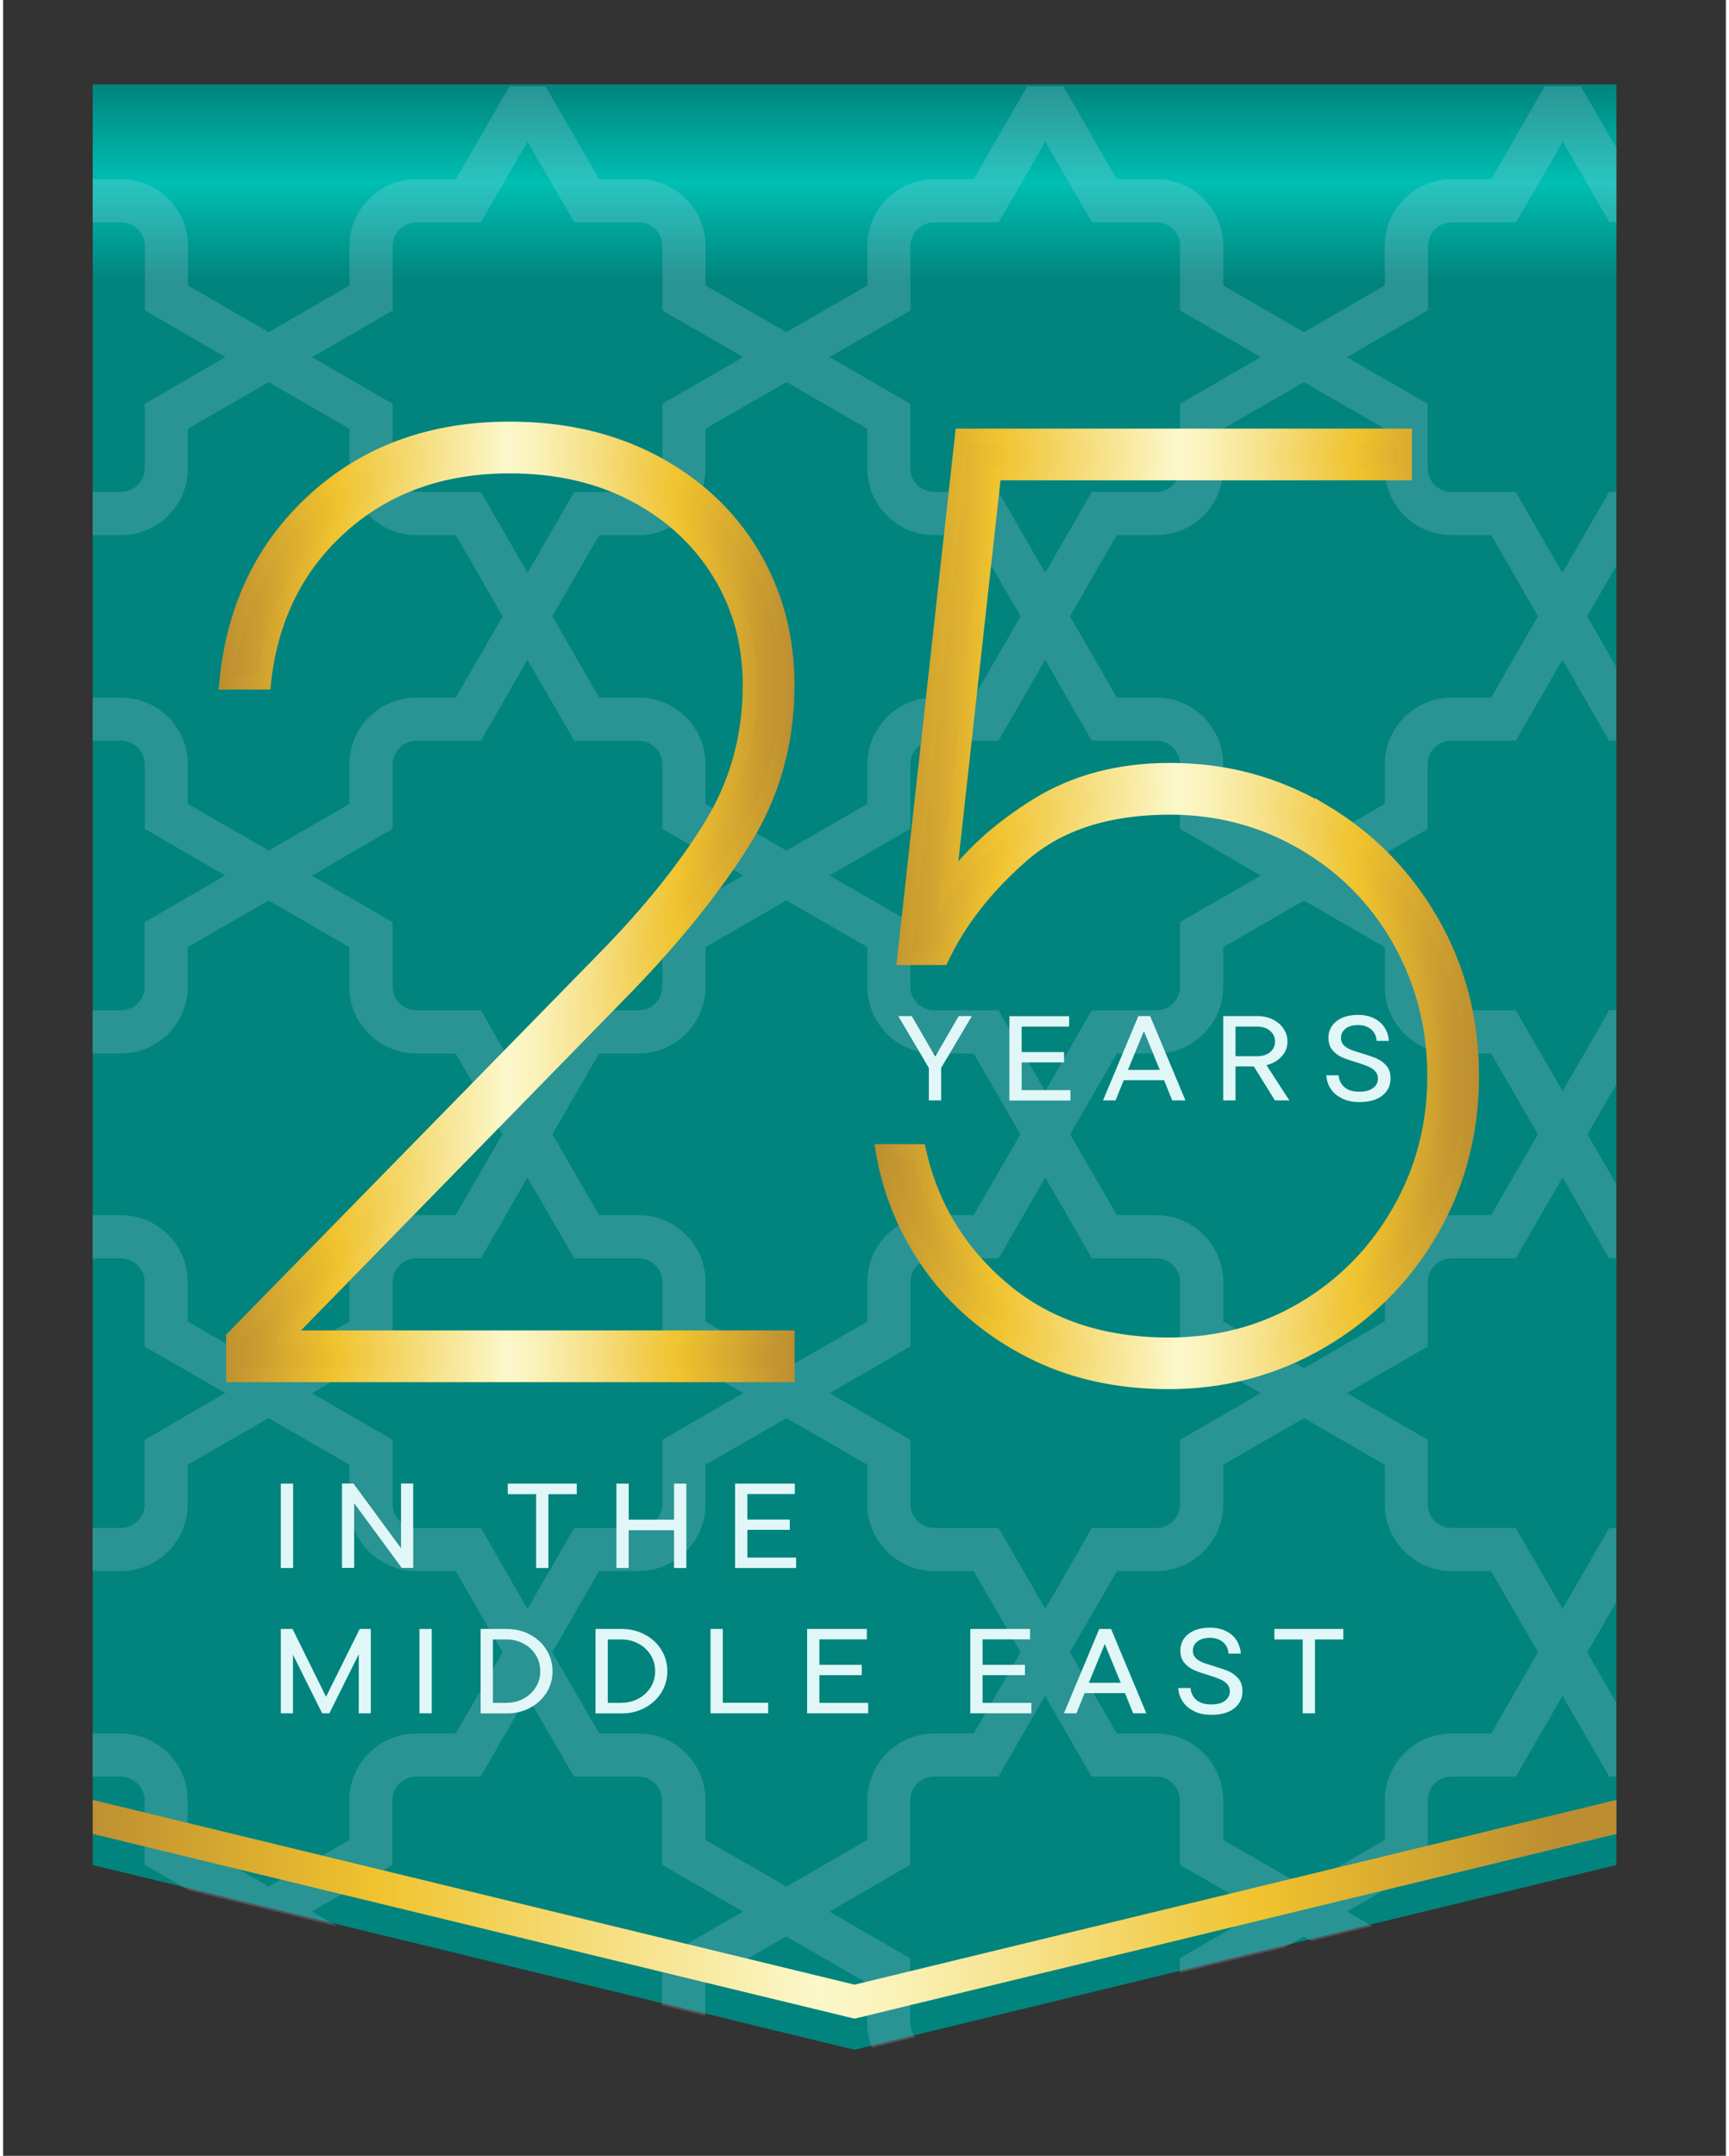 <?xml version="1.0" encoding="UTF-8"?>
<svg id="Layer_1" data-name="Layer 1" xmlns="http://www.w3.org/2000/svg" width="2.03in" height="2.53in" xmlns:xlink="http://www.w3.org/1999/xlink" viewBox="0 0 145.9 182.49">
  <rect x="0" y="0" width="145.9" height="182.49" fill="#333333" stroke="none"/>
  <defs>
    <style>
      .cls-1 {
        fill: url(#_名称未設定グラデーション_22);
      }

      .cls-1, .cls-2, .cls-3, .cls-4 {
        stroke-width: 0px;
      }

      .cls-2 {
        fill: #e7dffe;
        opacity: .18;
      }

      .cls-3 {
        fill: url(#linear-gradient);
      }

      .cls-5 {
        fill: url(#_名称未設定グラデーション_22-2);
        stroke: url(#_名称未設定グラデーション_22-3);
      }

      .cls-5, .cls-6 {
        stroke-miterlimit: 10;
        stroke-width: 1.2px;
      }

      .cls-6 {
        fill: url(#_名称未設定グラデーション_22-4);
        stroke: url(#_名称未設定グラデーション_22-5);
      }

      .cls-4 {
        fill: #e1f7f7;
      }
    </style>
    <linearGradient id="linear-gradient" x1="72.11" y1="173.51" x2="72.11" y2="7.14" gradientUnits="userSpaceOnUse">
      <stop offset="0" stop-color="#00847d"/>
      <stop offset=".9" stop-color="#00847d"/>
      <stop offset=".95" stop-color="#00bfb3"/>
      <stop offset="1" stop-color="#00847d"/>
    </linearGradient>
    <linearGradient id="_名称未設定グラデーション_22" data-name="名称未設定グラデーション 22" x1="6.67" y1="161.62" x2="131.36" y2="161.62" gradientUnits="userSpaceOnUse">
      <stop offset="0" stop-color="#bc8e31"/>
      <stop offset=".2" stop-color="#f0c32f"/>
      <stop offset=".5" stop-color="#fcf8cb"/>
      <stop offset=".55" stop-color="#faf2b9"/>
      <stop offset=".64" stop-color="#f7e28c"/>
      <stop offset=".76" stop-color="#f1ca45"/>
      <stop offset=".8" stop-color="#f0c32f"/>
      <stop offset="1" stop-color="#bc8e31"/>
    </linearGradient>
    <linearGradient id="_名称未設定グラデーション_22-2" data-name="名称未設定グラデーション 22" x1="18.93" y1="76.34" x2="66.43" y2="76.34" xlink:href="#_名称未設定グラデーション_22"/>
    <linearGradient id="_名称未設定グラデーション_22-3" data-name="名称未設定グラデーション 22" x1="18.27" y1="76.34" x2="67.03" y2="76.34" xlink:href="#_名称未設定グラデーション_22"/>
    <linearGradient id="_名称未設定グラデーション_22-4" data-name="名称未設定グラデーション 22" x1="74.5" y1="76.91" x2="124.39" y2="76.91" xlink:href="#_名称未設定グラデーション_22"/>
    <linearGradient id="_名称未設定グラデーション_22-5" data-name="名称未設定グラデーション 22" x1="73.79" y1="76.91" x2="124.99" y2="76.91" xlink:href="#_名称未設定グラデーション_22"/>
  </defs>
  <path class="cls-3" d="m136.63,7.14v150.73l-.94.23-2.53.61-6.19,1.5-1.71.41-1.84.45-1.67.4-.79.19-4.98,1.21-3.18.78h-.01l-1.96.47-1.39.34-.88.21-1.45.35-7.43,1.8-5.1,1.24h-.01l-1.84.45-.7.17h-.01l-2.01.49-1.81.44-1.6.39-.3.07-2.16.52-2.9.71-2.61.63-.45.11-.92.22-1.95.47-1.7.42h-.01l-.89.21-.6.15-1.67-.4-1.98-.48-.35-.09-2.78-.67-3.28-.8-2.46-.6-.1-.02-1.58-.38-2.08-.5-2.38-.58-10.4-2.52h-.01l-.8-.2-.08-.02-2.23-.54h-.01l-.88-.22-2.01-.49h-.01l-.62-.15-.95-.23-1.65-.4-1.46-.35h-.02l-1.49-.37-.67-.16-1.8-.44-.49-.12-.65-.16-.84-.2-.67-.16-.48-.12-.35-.08-.52-.13h-.01l-.14-.04-.09-.02-1.35-.33-.31-.07-.08-.02-.52-.13h-.04s-.3-.08-.3-.08l-.32-.08-.14-.03-.39-.09-.24-.06h-.01l-.41-.1h-.03s-.2-.06-.2-.06l-.45-.11-.08-.02h-.02l-.61-.15-.07-.02-.57-.14-.62-.15-.4-.1-.58-.13-.53-.13-.07-.02-.51-.12-1.57-.38-.48-.12h-.05s-1.89-.47-1.89-.47l-.65-.16-.1-.02-1.61-.39-.56-.13-.77-.19v-17.98s-.01-.01,0-.02V7.14h129.04Z"/>
  <path class="cls-2" d="m120.67,26.28v-5.45c0-1.11.9-2.01,2.01-2.01h5.45l3.96-6.84,3.95,6.84h.59v-6.28l-3.01-5.22h-3.06l-4.54,7.85h-3.34c-3.12,0-5.67,2.54-5.67,5.66v3.34l-6.84,3.95-6.84-3.95v-3.34c0-3.12-2.54-5.66-5.66-5.66h-3.35l-4.53-7.85h-3.06l-4.53,7.85h-3.35c-3.12,0-5.66,2.54-5.66,5.66v3.34l-6.85,3.95-6.85-3.95v-3.34c0-3.12-2.54-5.66-5.67-5.66h-3.34l-4.54-7.85h-3.06l-4.53,7.85h-3.34c-3.13,0-5.67,2.54-5.67,5.66v3.34l-6.84,3.95-6.84-3.95v-3.34c0-3.12-2.54-5.66-5.67-5.66h-2.4v3.65h2.4c1.11,0,2.02.9,2.02,2.01v5.45l6.82,3.95h0s-6.83,3.95-6.83,3.95v5.45c0,1.11-.91,2.01-2.02,2.01h-2.4v3.66h2.4c3.13,0,5.67-2.54,5.67-5.67v-3.34l6.84-3.94,6.84,3.94v3.34c0,3.13,2.54,5.67,5.67,5.67h3.34l3.97,6.87-3.97,6.88h-3.34c-3.13,0-5.67,2.54-5.67,5.66v3.34l-6.84,3.95-6.84-3.95v-3.34c0-3.12-2.54-5.66-5.67-5.66h-2.4v3.65h2.4c1.11,0,2.02.9,2.02,2.01v5.45l6.82,3.95h0s-6.83,3.95-6.83,3.95v5.45c0,1.11-.91,2.01-2.02,2.01h-2.4v3.66h2.4c3.13,0,5.67-2.55,5.67-5.67v-3.34l6.84-3.94,6.84,3.94v3.34c0,3.12,2.54,5.67,5.67,5.67h3.34l3.95,6.84-3.95,6.84h-3.34c-3.13,0-5.67,2.54-5.67,5.67v3.34l-6.84,3.94-6.84-3.94v-3.34c0-3.13-2.54-5.67-5.67-5.67h-2.4v3.66h2.4c1.11,0,2.02.9,2.02,2.01v5.45l6.83,3.94h0s-6.83,3.96-6.83,3.96v5.45c0,1.11-.91,2.01-2.02,2.01h-2.4v3.65h2.4c3.13,0,5.67-2.54,5.67-5.66v-3.34l6.84-3.95,6.84,3.95v3.34c0,3.12,2.54,5.66,5.67,5.66h3.34l3.97,6.88-3.97,6.87h-3.34c-3.13,0-5.67,2.54-5.67,5.67v3.34l-6.84,3.94-6.84-3.94v-3.34c0-3.13-2.54-5.67-5.67-5.67h-2.4v3.65h2.4c1.11,0,2.02.91,2.02,2.02v5.45l3.77,2.17,12.58,3.05-2.2-1.27h0s6.83-3.95,6.83-3.95v-5.45c0-1.11.91-2.02,2.02-2.02h5.45l3.95-6.84,3.96,6.84h5.45c1.11,0,2.01.91,2.01,2.02v5.45l6.85,3.95-6.85,3.95v3.99l3.66.88v-2.76l6.85-3.95,6.85,3.95v3.34c0,.75.15,1.47.41,2.12l3.66-.89c-.27-.34-.42-.77-.42-1.23v-5.45l-6.85-3.95,6.85-3.95v-5.45c0-1.11.9-2.02,2.01-2.02h5.46l3.95-6.84,3.95,6.84h5.46c1.11,0,2.01.91,2.01,2.02v5.45l6.84,3.94h0s-6.84,3.96-6.84,3.96v1.24l7.43-1.8,1.45-.35,1.61-.93.66.38,5.15-1.25-2.15-1.24h0s6.84-3.95,6.84-3.95v-5.45c0-1.11.9-2.02,2.01-2.02h5.45l3.96-6.84,3.95,6.84h.59v-6.28l-2.45-4.24,2.45-4.25v-6.28h-.59l-3.95,6.85-3.96-6.85h-5.45c-1.11,0-2.01-.9-2.01-2.01v-5.45l-6.84-3.95h0s6.84-3.95,6.84-3.95v-5.45c0-1.11.9-2.01,2.01-2.01h5.45l3.96-6.85,3.95,6.85h.59v-6.29l-2.43-4.21,2.43-4.21v-6.29h-.59l-3.95,6.85-3.96-6.85h-5.45c-1.11,0-2.01-.9-2.01-2.01v-5.45l-6.84-3.94h0s6.83-3.96,6.83-3.96v-5.45c0-1.11.9-2.01,2.01-2.01h5.45l3.96-6.85,3.95,6.85h.59v-6.28l-2.45-4.25,2.45-4.24v-6.29h-.59l-3.95,6.85-3.96-6.85h-5.45c-1.11,0-2.01-.9-2.01-2.01v-5.45l-6.84-3.94h0s6.83-3.96,6.83-3.96Zm-43.83,0v-5.45c0-1.11.9-2.01,2.01-2.01h5.46l3.95-6.84,3.95,6.84h5.46c1.11,0,2.01.9,2.01,2.01v5.45l6.83,3.95h0s-6.84,3.95-6.84,3.95v5.45c0,1.11-.9,2.01-2.01,2.01h-5.46l-3.95,6.85-3.95-6.85h-5.46c-1.11,0-2.01-.9-2.01-2.01v-5.45l-6.85-3.95,6.85-3.95Zm29.67,47.83h0s-6.84,3.95-6.84,3.95v5.45c0,1.11-.9,2.01-2.01,2.01h-5.46l-3.95,6.85-3.95-6.85h-5.46c-1.11,0-2.01-.9-2.01-2.01v-5.45l-6.85-3.95,6.85-3.95v-5.45c0-1.11.9-2.01,2.01-2.01h5.46l3.95-6.85,3.95,6.85h5.46c1.11,0,2.01.9,2.01,2.01v5.45l6.83,3.95Zm-52.69,28.75h-3.34l-3.96-6.84,3.96-6.84h3.34c3.13,0,5.67-2.55,5.67-5.67v-3.34l6.85-3.95,6.85,3.95v3.34c0,3.12,2.54,5.67,5.66,5.67h3.35l3.95,6.84-3.95,6.84h-3.35c-3.12,0-5.66,2.54-5.66,5.67v3.34l-6.85,3.95-6.85-3.95v-3.34c0-3.13-2.54-5.67-5.67-5.67Zm19.37-66.57v3.34c0,3.13,2.54,5.67,5.66,5.67h3.35l3.97,6.87-3.97,6.88h-3.35c-3.12,0-5.66,2.54-5.66,5.66v3.34l-6.85,3.95-6.85-3.95v-3.34c0-3.12-2.54-5.66-5.67-5.66h-3.34l-3.97-6.88,3.97-6.87h3.34c3.13,0,5.67-2.54,5.67-5.67v-3.34l6.85-3.95,6.85,3.95Zm-32.73,5.35h-5.45c-1.11,0-2.02-.9-2.02-2.01v-5.45l-6.83-3.94h0s6.83-3.96,6.83-3.96v-5.45c0-1.11.91-2.01,2.02-2.01h5.45l3.95-6.84,3.96,6.84h5.45c1.11,0,2.01.9,2.01,2.01v5.45l6.85,3.95-6.85,3.95v5.45c0,1.11-.9,2.01-2.01,2.01h-5.45l-3.96,6.85-3.95-6.85Zm0,43.88h-5.45c-1.11,0-2.02-.9-2.02-2.01v-5.45l-6.83-3.94h0s6.83-3.96,6.83-3.96v-5.45c0-1.11.91-2.01,2.02-2.01h5.45l3.95-6.85,3.96,6.85h5.45c1.11,0,2.01.9,2.01,2.01v5.45l6.85,3.95-6.85,3.95v5.45c0,1.11-.9,2.01-2.01,2.01h-5.45l-3.96,6.85-3.95-6.85Zm0,43.82h-5.45c-1.11,0-2.02-.9-2.02-2.01v-5.45l-6.83-3.95h0s6.83-3.95,6.83-3.95v-5.45c0-1.11.91-2.01,2.02-2.01h5.45l3.95-6.85,3.96,6.85h5.45c1.11,0,2.01.9,2.01,2.01v5.45l6.85,3.95-6.85,3.95v5.45c0,1.11-.9,2.01-2.01,2.01h-5.45l-3.96,6.85-3.95-6.85Zm41.74,17.4h-3.35c-3.12,0-5.66,2.54-5.66,5.67v3.34l-6.85,3.95-6.85-3.95v-3.34c0-3.13-2.54-5.67-5.67-5.67h-3.34l-3.97-6.87,3.97-6.88h3.34c3.13,0,5.67-2.54,5.67-5.66v-3.34l6.85-3.95,6.85,3.95v3.34c0,3.12,2.54,5.66,5.66,5.66h3.35l3.97,6.88-3.97,6.87Zm2.11-17.4h-5.46c-1.11,0-2.01-.9-2.01-2.01v-5.45l-6.85-3.95,6.85-3.95v-5.45c0-1.11.9-2.01,2.01-2.01h5.46l3.95-6.85,3.95,6.85h5.46c1.11,0,2.01.9,2.01,2.01v5.45l6.84,3.94h0s-6.84,3.96-6.84,3.96v5.45c0,1.11-.9,2.01-2.01,2.01h-5.46l-3.95,6.85-3.95-6.85Zm32.7-5.35v3.34c0,3.12,2.55,5.66,5.67,5.66h3.34l3.97,6.88-3.97,6.87h-3.34c-3.12,0-5.67,2.54-5.67,5.67v3.34l-6.84,3.94-6.84-3.94v-3.34c0-3.13-2.54-5.67-5.66-5.67h-3.35l-3.97-6.87,3.97-6.88h3.35c3.12,0,5.66-2.54,5.66-5.66v-3.34l6.84-3.95,6.84,3.95Zm0-43.82v3.34c0,3.12,2.55,5.67,5.67,5.67h3.34l3.96,6.84-3.96,6.84h-3.34c-3.12,0-5.67,2.54-5.67,5.67v3.34l-6.84,3.94-6.84-3.94v-3.34c0-3.13-2.54-5.67-5.66-5.67h-3.35l-3.95-6.84,3.95-6.84h3.35c3.12,0,5.66-2.55,5.66-5.67v-3.34l6.84-3.94,6.84,3.94Zm0-43.88v3.34c0,3.13,2.55,5.67,5.67,5.67h3.34l3.97,6.87-3.97,6.88h-3.34c-3.12,0-5.67,2.54-5.67,5.66v3.34l-6.84,3.95-6.84-3.95v-3.34c0-3.12-2.54-5.66-5.66-5.66h-3.35l-3.97-6.88,3.97-6.87h3.35c3.12,0,5.66-2.54,5.66-5.67v-3.34l6.84-3.94,6.84,3.94Z"/>
  <g>
    <path class="cls-4" d="m24.56,132.73h-1.04v-7.14h1.04v7.14Z"/>
    <path class="cls-4" d="m33.7,131.06v-5.48h1.03v7.14h-.97l-4.03-5.48v5.48h-1.03v-7.14h.97l4.03,5.48Z"/>
    <path class="cls-4" d="m46.18,132.73h-1.04v-6.25h-2.4v-.89h5.84v.89h-2.4v6.25Z"/>
    <path class="cls-4" d="m56.82,128.64v-3.05h1.04v7.14h-1.04v-3.2h-3.84v3.2h-1.04v-7.14h1.04v3.05h3.84Z"/>
    <path class="cls-4" d="m63.03,129.49v2.36h4.13v.88h-5.17v-7.14h5.06v.88h-4.02v2.16h3.59v.87h-3.59Z"/>
    <path class="cls-4" d="m27.35,143.63l2.85-5.74h.94v7.14h-1.02v-5l-2.49,5h-.61l-2.47-4.96v4.96h-1.03v-7.14h.99l2.84,5.74Z"/>
    <path class="cls-4" d="m36.3,145.03h-1.04v-7.14h1.04v7.14Z"/>
    <path class="cls-4" d="m40.44,145.03v-7.14h2.21c.72,0,1.37.16,1.96.47.59.31,1.06.74,1.4,1.29.34.54.52,1.15.52,1.82s-.17,1.28-.52,1.83c-.35.54-.82.97-1.41,1.28-.59.31-1.24.46-1.95.46h-2.21Zm2.21-.89c.51,0,.99-.12,1.42-.35.43-.23.78-.55,1.04-.96.26-.41.38-.87.38-1.37s-.13-.96-.38-1.37c-.26-.41-.6-.73-1.04-.96-.43-.23-.91-.35-1.42-.35h-1.17v5.37h1.17Z"/>
    <path class="cls-4" d="m50.17,145.03v-7.14h2.21c.72,0,1.37.16,1.96.47.59.31,1.06.74,1.4,1.29.34.54.51,1.15.51,1.82s-.17,1.28-.52,1.83c-.35.54-.82.97-1.41,1.28-.59.31-1.24.46-1.95.46h-2.21Zm2.21-.89c.51,0,.99-.12,1.42-.35.43-.23.78-.55,1.04-.96.26-.41.38-.87.38-1.37s-.13-.96-.38-1.37c-.26-.41-.6-.73-1.04-.96-.43-.23-.91-.35-1.42-.35h-1.17v5.37h1.17Z"/>
    <path class="cls-4" d="m64.79,145.03h-4.88v-7.14h1.04v6.25h3.84v.89Z"/>
    <path class="cls-4" d="m69.13,141.79v2.36h4.13v.88h-5.17v-7.14h5.06v.88h-4.02v2.16h3.59v.87h-3.59Z"/>
    <path class="cls-4" d="m82.95,141.79v2.36h4.13v.88h-5.17v-7.14h5.06v.88h-4.02v2.16h3.59v.87h-3.59Z"/>
    <path class="cls-4" d="m96.81,145.03h-1.11l-.69-1.71h-3.42l-.69,1.71h-1.06l2.99-7.14h1l2.99,7.14Zm-2.16-2.58l-1.35-3.29-1.35,3.29h2.7Z"/>
    <path class="cls-4" d="m100.87,144.85c-.41-.19-.73-.46-.96-.8-.23-.34-.36-.73-.39-1.16h1.04c.04.43.21.77.51,1.02.3.25.71.37,1.23.37s.91-.1,1.18-.31.41-.47.41-.8c0-.25-.08-.46-.24-.63-.16-.17-.36-.3-.6-.4-.24-.1-.57-.22-.99-.35-.51-.15-.92-.29-1.23-.43-.31-.14-.58-.34-.8-.61s-.33-.61-.33-1.03c0-.37.1-.71.3-1s.49-.53.87-.69c.38-.17.82-.25,1.34-.25s.96.1,1.35.29c.39.19.69.45.9.79s.33.71.36,1.12h-1.04c-.02-.4-.18-.72-.46-.97-.28-.24-.65-.37-1.1-.37s-.82.1-1.08.31c-.26.2-.38.47-.38.79,0,.25.08.45.23.6.15.16.35.28.59.38.24.1.56.2.96.32.52.16.94.3,1.26.44.32.14.59.35.82.62s.34.63.34,1.07c0,.59-.23,1.07-.7,1.44s-1.12.55-1.95.55c-.54,0-1.02-.1-1.43-.29Z"/>
    <path class="cls-4" d="m111.1,145.03h-1.04v-6.25h-2.4v-.89h5.84v.89h-2.4v6.25Z"/>
  </g>
  <g>
    <path class="cls-4" d="m78.94,89.44l1.99-3.43h1.11l-2.6,4.39v2.75h-1.04v-2.75l-2.59-4.39h1.14l1.99,3.43Z"/>
    <path class="cls-4" d="m86.26,89.92v2.36h4.13v.88h-5.17v-7.14h5.06v.88h-4.02v2.16h3.59v.87h-3.59Z"/>
    <path class="cls-4" d="m100.12,93.15h-1.11l-.69-1.71h-3.42l-.69,1.71h-1.06l2.99-7.14h1l2.99,7.14Zm-2.16-2.58l-1.35-3.29-1.35,3.29h2.69Z"/>
    <path class="cls-4" d="m107.71,93.15l-1.79-2.88h-1.55v2.88h-1.04v-7.14h2.9c.47,0,.91.1,1.3.29s.69.45.91.78c.22.33.33.69.33,1.09,0,.48-.16.89-.49,1.25-.32.36-.75.61-1.29.74l1.94,2.99h-1.21Zm-3.34-6.26v2.52h1.85c.44,0,.8-.12,1.08-.35.28-.23.42-.53.42-.88,0-.37-.14-.68-.42-.92-.28-.24-.64-.36-1.08-.36h-1.85Z"/>
    <path class="cls-4" d="m113.4,92.98c-.41-.19-.73-.46-.96-.8-.23-.34-.35-.73-.38-1.16h1.04c.04.43.21.77.51,1.02.3.25.71.37,1.23.37s.91-.1,1.18-.31c.28-.21.41-.47.41-.8,0-.25-.08-.46-.24-.63-.16-.17-.36-.3-.6-.4-.24-.1-.57-.22-.99-.35-.51-.15-.92-.29-1.23-.43-.31-.14-.58-.34-.8-.61s-.33-.61-.33-1.03c0-.37.1-.71.3-1s.49-.53.87-.69c.38-.17.82-.25,1.34-.25s.96.1,1.35.29c.38.19.68.45.9.79.21.33.33.71.36,1.12h-1.04c-.02-.4-.17-.72-.46-.97-.28-.24-.65-.37-1.1-.37s-.82.1-1.08.31-.38.47-.38.79c0,.25.08.45.23.6.16.16.35.28.59.38.24.1.56.2.96.32.52.16.94.3,1.26.44.32.14.59.35.82.62.23.27.34.63.34,1.07,0,.59-.23,1.07-.7,1.44-.46.37-1.12.55-1.95.55-.54,0-1.02-.1-1.43-.29Z"/>
  </g>
  <polygon class="cls-1" points="136.63 152.36 136.63 155.24 121.04 159.02 121.04 159.02 121.04 159.02 77.87 169.48 72.11 170.88 42.53 163.71 7.59 155.24 7.59 152.36 42.23 160.76 72.11 168 77.23 166.76 123.32 155.59 123.32 155.59 136.63 152.36"/>
  <g>
    <path class="cls-5" d="m23.81,113.22h42.62v3.18H19.49v-3.18l31.48-32.16c3.71-3.79,6.69-7.48,8.92-11.08,2.23-3.6,3.35-7.59,3.35-11.99,0-3.48-.85-6.63-2.56-9.43-1.71-2.8-4.09-5.02-7.16-6.65-3.07-1.63-6.61-2.44-10.63-2.44-5.68,0-10.42,1.69-14.21,5.06-3.79,3.37-5.99,7.78-6.59,13.24h-3.18c.61-6.36,3.11-11.54,7.5-15.51,4.39-3.98,9.89-5.97,16.48-5.97,4.62,0,8.71.95,12.27,2.84,3.56,1.9,6.33,4.49,8.3,7.78,1.97,3.3,2.96,6.99,2.96,11.08,0,4.85-1.23,9.24-3.69,13.18-2.46,3.94-5.74,8.03-9.83,12.27l-29.09,29.77Z"/>
    <path class="cls-6" d="m111.72,68.62c3.9,2.31,6.99,5.44,9.26,9.38,2.27,3.94,3.41,8.3,3.41,13.07s-1.14,9.13-3.41,13.07c-2.27,3.94-5.38,7.07-9.32,9.38-3.94,2.31-8.26,3.47-12.96,3.47-4.39,0-8.32-.89-11.76-2.67-3.45-1.78-6.23-4.15-8.35-7.1-2.12-2.96-3.49-6.21-4.09-9.77h3.07c1.06,4.7,3.45,8.6,7.16,11.71,3.71,3.11,8.37,4.66,13.98,4.66,4.17,0,7.96-1,11.37-3.01,3.41-2.01,6.12-4.75,8.12-8.24,2.01-3.48,3.01-7.31,3.01-11.48s-.99-7.99-2.95-11.48c-1.97-3.48-4.68-6.23-8.13-8.24-3.45-2.01-7.22-3.01-11.31-3.01-5.23,0-9.38,1.33-12.44,3.98-3.07,2.65-5.36,5.57-6.88,8.75h-3.18l4.89-44.21h37.5v3.18h-34.78l-3.86,34.89c1.74-2.5,4.22-4.75,7.44-6.76,3.22-2.01,6.99-3.01,11.31-3.01,4.7,0,9,1.16,12.9,3.47Z"/>
  </g>
</svg>